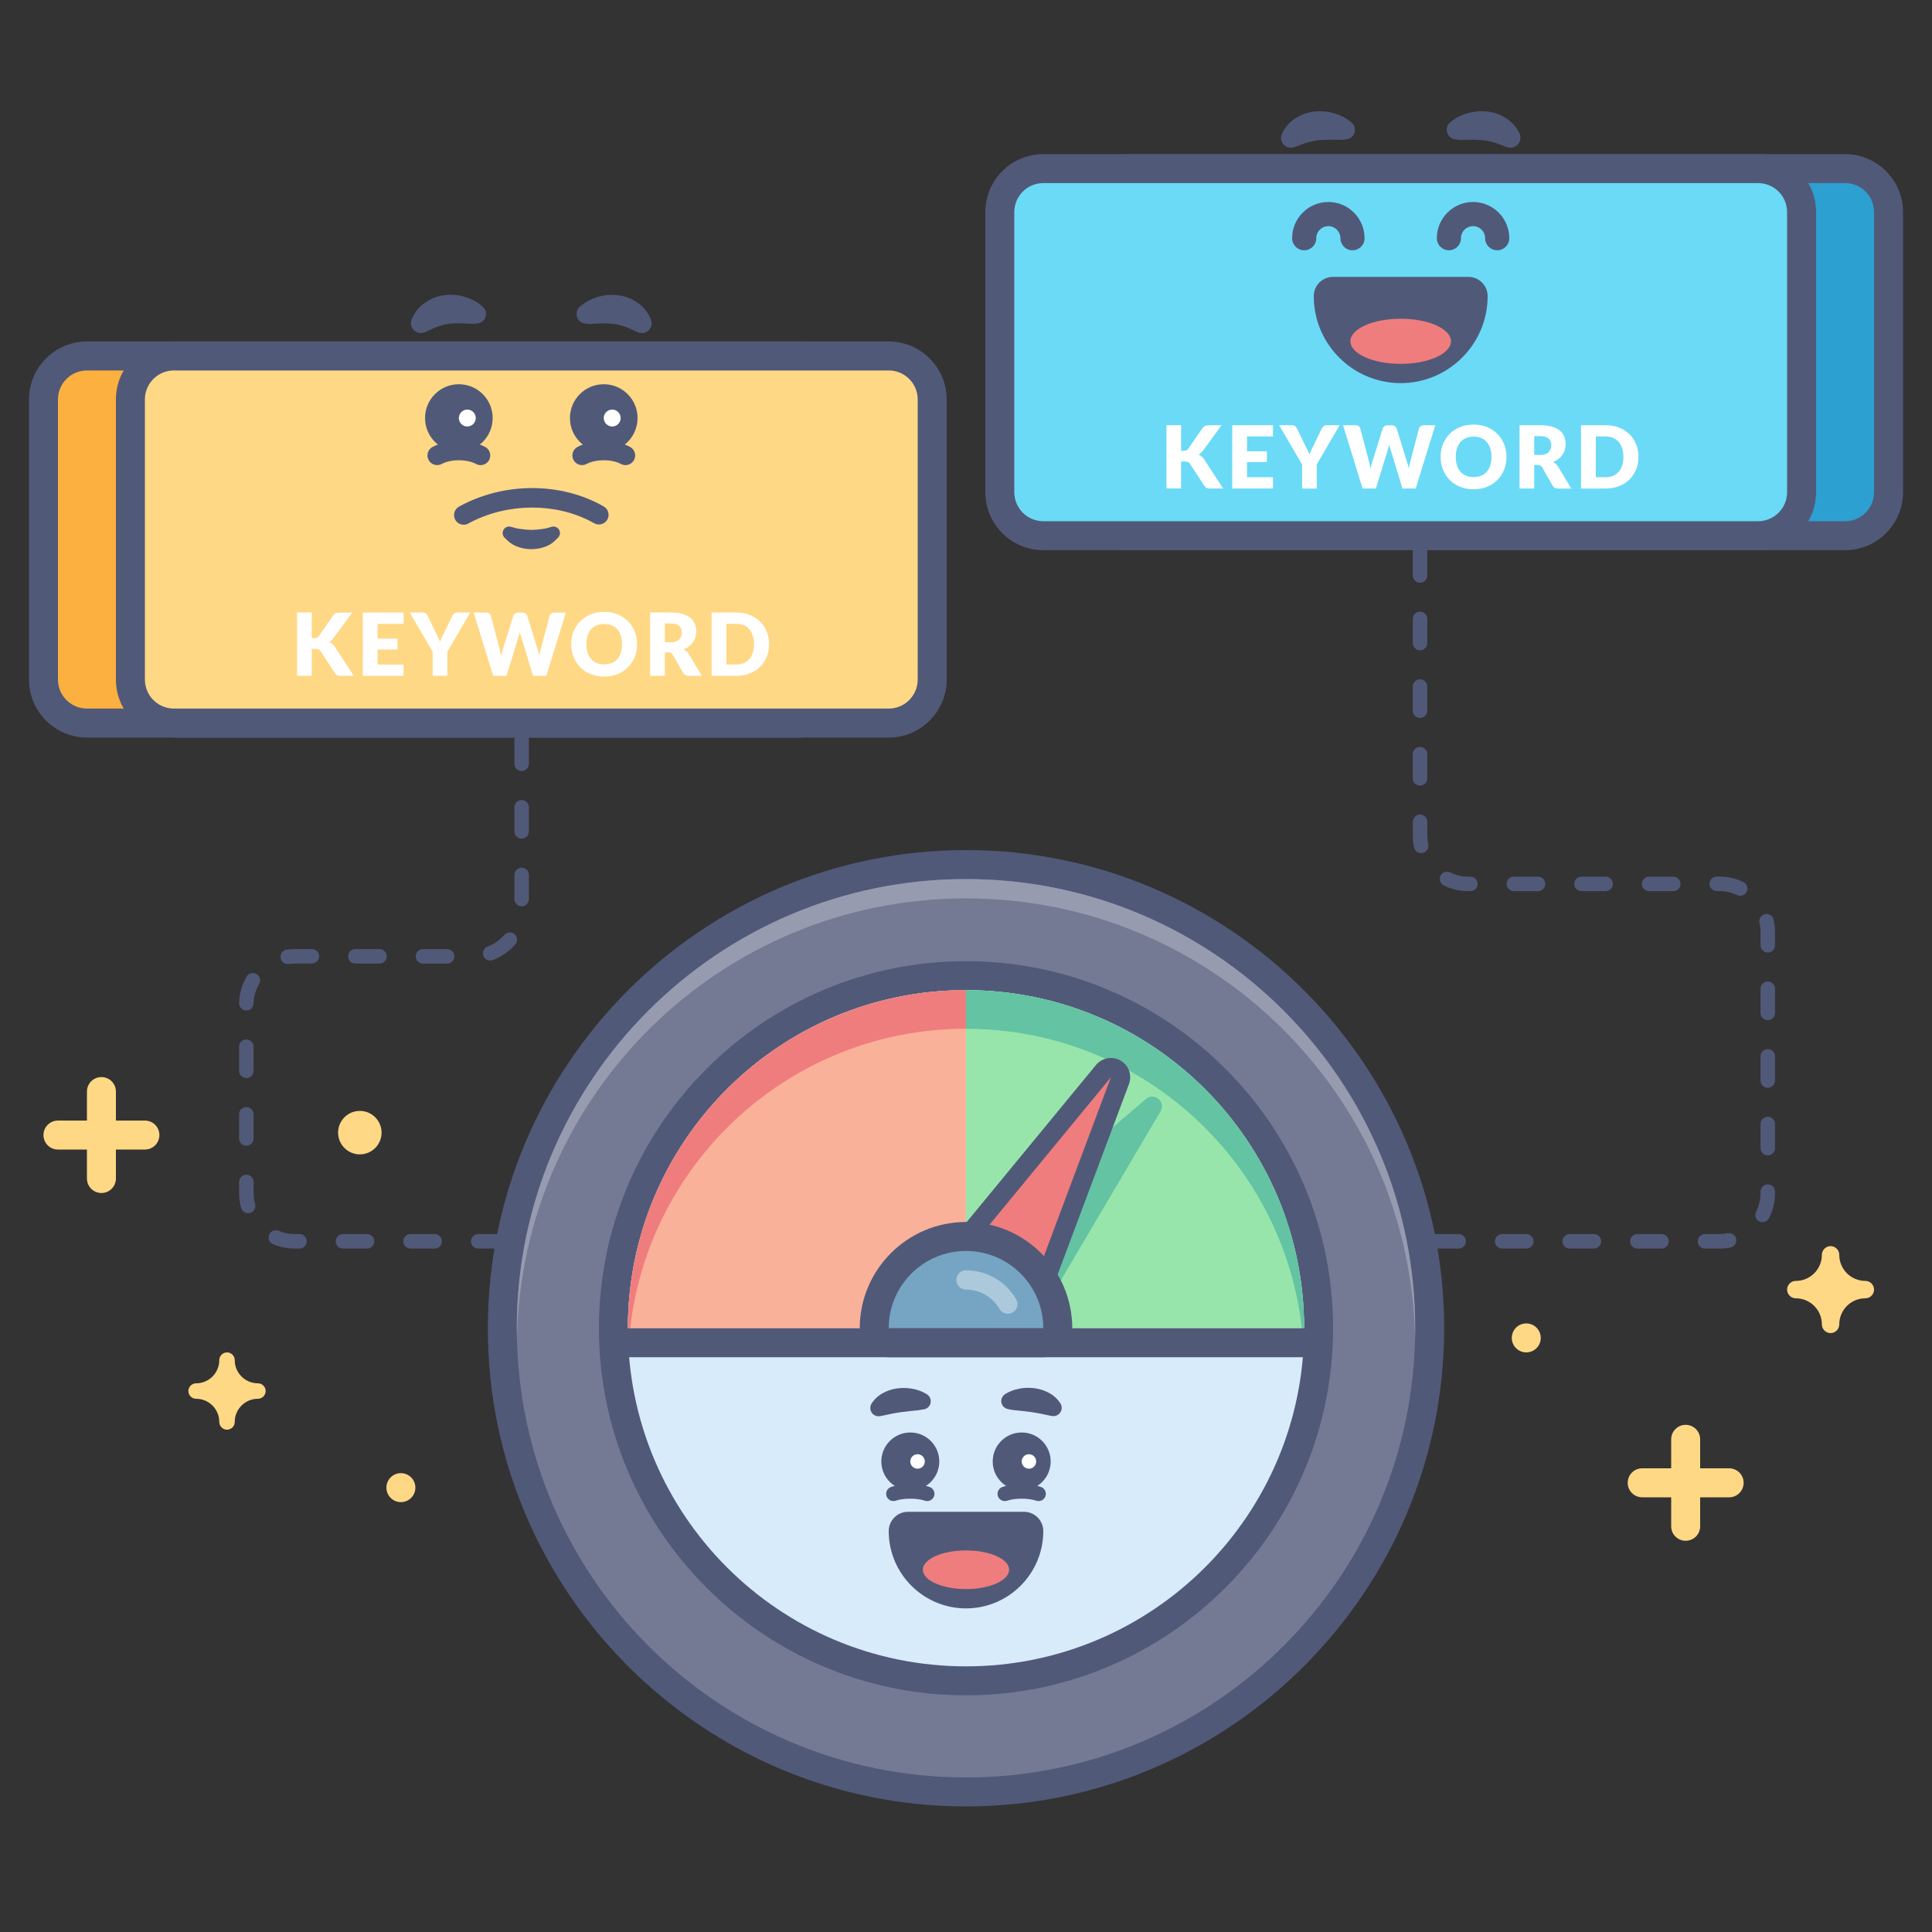 <?xml version="1.0" encoding="utf-8"?>
<!-- Generator: Adobe Illustrator 25.4.1, SVG Export Plug-In . SVG Version: 6.00 Build 0)  -->
<svg version="1.1" id="SEO_x5F_Hub-Keyword_x5F_Difficulty"
	 xmlns="http://www.w3.org/2000/svg" xmlns:xlink="http://www.w3.org/1999/xlink" x="0px" y="0px" viewBox="0 0 400 400"
	 style="enable-background:new 0 0 400 400;" xml:space="preserve">
<rect x="0" y="0" width="400" height="400" fill="#333333" stroke="none"/>
<style type="text/css">
	.st0{fill:#FBB040;}
	.st1{fill:#515979;}
	.st2{fill:#FFD886;}
	.st3{fill:#FFFFFF;}
	.st4{fill:none;}
	.st5{fill:#747A94;}
	.st6{fill:#979BAF;}
	.st7{fill:#D8EBFB;}
	.st8{fill:#97E5AB;}
	.st9{fill:#63C3A3;}
	.st10{fill:#EF7D7D;}
	.st11{fill:#F9B19A;}
	.st12{fill:#75A5C3;}
	.st13{fill:#ACC9DB;}
	.st14{fill:#2DA0D2;}
	.st15{fill:#6ADAF7;}
</style>
<g>
	<g>
		<g>
			<path class="st0" d="M18,149.7c-4.96,0-9-4.04-9-9v-58c0-4.96,4.04-9,9-9h148c4.96,0,9,4.04,9,9v58c0,4.96-4.04,9-9,9H18z"/>
		</g>
		<g>
			<g>
				<path class="st1" d="M166,76.7c3.31,0,6,2.69,6,6v58c0,3.31-2.69,6-6,6H18c-3.31,0-6-2.69-6-6v-58c0-3.31,2.69-6,6-6H166
					 M166,70.7H18c-6.62,0-12,5.38-12,12v58c0,6.62,5.38,12,12,12h148c6.62,0,12-5.38,12-12v-58C178,76.08,172.62,70.7,166,70.7
					L166,70.7z"/>
			</g>
		</g>
	</g>
	<g>
		<g>
			<path class="st2" d="M36,149.7c-4.96,0-9-4.04-9-9v-58c0-4.96,4.04-9,9-9h148c4.96,0,9,4.04,9,9v58c0,4.96-4.04,9-9,9H36z"/>
		</g>
		<g>
			<g>
				<path class="st1" d="M184,76.7c3.31,0,6,2.69,6,6v58c0,3.31-2.69,6-6,6H36c-3.31,0-6-2.69-6-6v-58c0-3.31,2.69-6,6-6H184
					 M184,70.7H36c-6.62,0-12,5.38-12,12v58c0,6.62,5.38,12,12,12h148c6.62,0,12-5.38,12-12v-58C196,76.08,190.62,70.7,184,70.7
					L184,70.7z"/>
			</g>
		</g>
	</g>
	<g>
		<g>
			<g>
				<path class="st1" d="M129.5,96.3c-0.32,0-0.64-0.08-0.94-0.24c-1.89-1.02-5.22-1.02-7.11,0c-0.97,0.52-2.19,0.15-2.71-0.82
					c-0.52-0.97-0.16-2.19,0.82-2.71c3.05-1.64,7.84-1.64,10.89,0c0.97,0.52,1.34,1.73,0.82,2.71
					C130.9,95.91,130.21,96.3,129.5,96.3z"/>
			</g>
			<g>
				<g>
					<circle class="st1" cx="125" cy="86.55" r="7"/>
				</g>
				<g>
					<circle class="st3" cx="126.75" cy="86.55" r="1.75"/>
				</g>
			</g>
			<g>
				<g>
					<path class="st1" d="M96,108.64c-0.71,0-1.39-0.38-1.75-1.04c-0.53-0.97-0.18-2.18,0.79-2.72c9.29-5.1,21.04-5.11,29.95-0.03
						c0.96,0.55,1.29,1.77,0.75,2.73c-0.55,0.96-1.77,1.29-2.73,0.75c-7.61-4.34-18.08-4.32-26.05,0.06
						C96.66,108.56,96.33,108.64,96,108.64z"/>
				</g>
				<g>
					<path class="st1" d="M105.82,109.08c0.67,0.21,1.37,0.37,2.07,0.45c0.7,0.1,1.41,0.16,2.11,0.18c0.71-0.02,1.41-0.07,2.11-0.17
						c0.7-0.08,1.39-0.24,2.05-0.46c0.71-0.23,1.48,0.15,1.71,0.86c0.17,0.51,0.01,1.05-0.35,1.4l-0.69,0.66
						c-0.69,0.66-1.48,1.05-2.3,1.31c-0.82,0.28-1.68,0.37-2.53,0.39c-0.85-0.02-1.71-0.12-2.53-0.4c-0.82-0.26-1.61-0.65-2.29-1.3
						l-0.69-0.65c-0.55-0.51-0.57-1.37-0.06-1.91C104.79,109.05,105.34,108.93,105.82,109.08z"/>
				</g>
			</g>
			<g>
				<path class="st1" d="M120.03,63.53c0.61-0.55,1.11-0.88,1.72-1.22c0.6-0.32,1.22-0.59,1.88-0.8c1.32-0.41,2.78-0.57,4.26-0.39
					c1.48,0.15,2.99,0.73,4.21,1.63c1.26,0.87,2.13,2.1,2.67,3.38c0.44,1.04-0.05,2.24-1.1,2.68c-0.53,0.22-1.09,0.2-1.58,0
					l-0.45-0.19c-0.94-0.4-1.64-0.83-2.38-1.03c-0.71-0.25-1.37-0.43-2.13-0.52c-0.74-0.1-1.56-0.14-2.44-0.12
					c-0.44,0.01-0.91,0.02-1.37,0.06c-0.46,0.01-1,0.09-1.39,0.05l-0.78-0.08c-1.09-0.11-1.88-1.08-1.77-2.16
					C119.43,64.3,119.67,63.85,120.03,63.53z"/>
			</g>
			<g>
				<path class="st1" d="M99.5,96.3c-0.32,0-0.64-0.08-0.94-0.24c-1.89-1.02-5.22-1.02-7.11,0c-0.97,0.52-2.19,0.15-2.71-0.82
					c-0.52-0.97-0.16-2.19,0.82-2.71c3.05-1.64,7.84-1.64,10.89,0c0.97,0.52,1.34,1.73,0.82,2.71C100.9,95.91,100.21,96.3,99.5,96.3
					z"/>
			</g>
			<g>
				<g>
					<circle class="st1" cx="95" cy="86.55" r="7"/>
				</g>
				<g>
					<circle class="st3" cx="96.75" cy="86.55" r="1.75"/>
				</g>
			</g>
			<g>
				<path class="st1" d="M98.07,67.05C97.68,67.09,97.14,67,96.68,67c-0.47-0.04-0.93-0.05-1.37-0.06c-0.89-0.02-1.7,0.02-2.44,0.12
					c-0.75,0.09-1.41,0.28-2.13,0.52c-0.74,0.21-1.43,0.64-2.38,1.03l-0.45,0.19c-1.04,0.44-2.24-0.05-2.68-1.09
					c-0.22-0.53-0.2-1.1,0-1.59c0.54-1.28,1.41-2.51,2.67-3.38c1.21-0.9,2.72-1.48,4.21-1.63c1.49-0.18,2.95-0.02,4.26,0.39
					c0.66,0.21,1.29,0.48,1.88,0.8c0.61,0.34,1.11,0.68,1.72,1.22c0.81,0.73,0.88,1.98,0.16,2.79c-0.34,0.38-0.8,0.6-1.27,0.65
					L98.07,67.05z"/>
			</g>
		</g>
	</g>
	<g>
		<g>
			<path class="st3" d="M64.55,132.13h0.49c0.45,0,0.77-0.14,0.97-0.42l2.95-4.28c0.17-0.23,0.36-0.39,0.56-0.47
				s0.45-0.13,0.75-0.13h2.65l-3.89,5.3c-0.28,0.37-0.57,0.63-0.89,0.79c0.23,0.08,0.43,0.2,0.62,0.35
				c0.19,0.15,0.36,0.34,0.52,0.58l3.96,6.08h-2.72c-0.17,0-0.32-0.01-0.45-0.04c-0.12-0.02-0.23-0.06-0.32-0.11
				c-0.09-0.05-0.17-0.11-0.23-0.18c-0.07-0.07-0.13-0.15-0.19-0.24l-2.97-4.56c-0.11-0.17-0.24-0.29-0.41-0.36
				c-0.17-0.07-0.39-0.1-0.67-0.1h-0.74v5.58h-3.04v-13.11h3.04V132.13z"/>
		</g>
		<g>
			<path class="st3" d="M78.18,129.16v3.06h4.12v2.25h-4.12v3.12h5.38v2.34h-8.44v-13.11h8.44v2.34H78.18z"/>
		</g>
		<g>
			<path class="st3" d="M92.62,134.94v4.99h-3.04v-4.99l-4.75-8.13h2.68c0.26,0,0.47,0.06,0.62,0.18s0.28,0.28,0.38,0.47l1.85,3.82
				c0.16,0.3,0.3,0.58,0.42,0.84c0.13,0.26,0.24,0.52,0.33,0.77c0.09-0.26,0.19-0.52,0.31-0.78c0.12-0.26,0.25-0.54,0.41-0.83
				l1.84-3.82c0.04-0.08,0.09-0.16,0.15-0.23c0.06-0.08,0.13-0.15,0.21-0.21c0.08-0.06,0.17-0.11,0.28-0.15
				c0.1-0.04,0.22-0.06,0.35-0.06h2.7L92.62,134.94z"/>
		</g>
		<g>
			<path class="st3" d="M117.16,126.82l-4.05,13.11h-2.75l-2.47-8.13c-0.05-0.13-0.09-0.27-0.14-0.42
				c-0.04-0.15-0.08-0.31-0.13-0.48c-0.04,0.17-0.08,0.33-0.13,0.48c-0.04,0.15-0.09,0.29-0.13,0.42l-2.5,8.13h-2.75l-4.05-13.11
				h2.56c0.26,0,0.48,0.06,0.66,0.18c0.18,0.12,0.29,0.28,0.35,0.48l1.8,6.84c0.05,0.22,0.11,0.45,0.16,0.71
				c0.05,0.25,0.11,0.52,0.16,0.8c0.11-0.56,0.24-1.06,0.4-1.5l2.12-6.84c0.05-0.17,0.17-0.32,0.35-0.45
				c0.18-0.14,0.39-0.2,0.64-0.2h0.9c0.26,0,0.48,0.06,0.64,0.18c0.16,0.12,0.28,0.28,0.37,0.47l2.11,6.84
				c0.16,0.42,0.29,0.9,0.4,1.43c0.05-0.27,0.1-0.52,0.15-0.76c0.05-0.24,0.1-0.46,0.16-0.67l1.8-6.84
				c0.05-0.17,0.16-0.33,0.34-0.46c0.18-0.13,0.4-0.2,0.65-0.2H117.16z"/>
		</g>
		<g>
			<path class="st3" d="M131.9,133.37c0,0.95-0.16,1.83-0.49,2.65c-0.33,0.82-0.79,1.53-1.38,2.13c-0.59,0.6-1.31,1.08-2.15,1.42
				s-1.77,0.51-2.79,0.51c-1.02,0-1.95-0.17-2.79-0.51s-1.56-0.81-2.16-1.42c-0.6-0.6-1.06-1.31-1.39-2.13
				c-0.33-0.82-0.49-1.7-0.49-2.65c0-0.95,0.16-1.83,0.49-2.65c0.33-0.82,0.79-1.52,1.39-2.12c0.6-0.6,1.32-1.07,2.16-1.41
				s1.77-0.51,2.79-0.51c1.02,0,1.95,0.17,2.79,0.52s1.55,0.82,2.15,1.42c0.59,0.6,1.05,1.31,1.38,2.12
				C131.74,131.55,131.9,132.43,131.9,133.37z M128.79,133.37c0-0.65-0.08-1.23-0.25-1.75c-0.17-0.52-0.41-0.96-0.72-1.32
				c-0.32-0.36-0.7-0.64-1.16-0.83s-0.97-0.29-1.56-0.29c-0.59,0-1.11,0.1-1.57,0.29s-0.85,0.47-1.16,0.83s-0.56,0.8-0.72,1.32
				c-0.17,0.52-0.25,1.1-0.25,1.75c0,0.65,0.08,1.24,0.25,1.76c0.17,0.52,0.41,0.96,0.72,1.32c0.32,0.36,0.7,0.63,1.16,0.82
				c0.46,0.19,0.98,0.28,1.57,0.28c0.58,0,1.1-0.09,1.56-0.28c0.46-0.19,0.84-0.46,1.16-0.82c0.31-0.36,0.56-0.8,0.72-1.32
				C128.71,134.61,128.79,134.02,128.79,133.37z"/>
		</g>
		<g>
			<path class="st3" d="M145.32,139.93h-2.75c-0.51,0-0.88-0.19-1.1-0.58l-2.18-3.81c-0.1-0.16-0.22-0.28-0.34-0.36
				s-0.31-0.11-0.54-0.11h-0.77v4.85h-3.04v-13.11h4.27c0.95,0,1.76,0.1,2.43,0.29c0.67,0.2,1.21,0.47,1.64,0.81
				s0.73,0.76,0.92,1.23c0.19,0.47,0.29,0.99,0.29,1.55c0,0.43-0.06,0.83-0.17,1.21c-0.11,0.38-0.28,0.73-0.5,1.05
				c-0.22,0.32-0.5,0.61-0.82,0.86s-0.7,0.46-1.13,0.62c0.2,0.1,0.38,0.23,0.56,0.38c0.17,0.15,0.33,0.33,0.47,0.54L145.32,139.93z
				 M138.86,132.98c0.41,0,0.77-0.05,1.06-0.16c0.29-0.1,0.53-0.25,0.71-0.44c0.19-0.19,0.32-0.4,0.41-0.65s0.13-0.52,0.13-0.81
				c0-0.58-0.19-1.03-0.56-1.35c-0.38-0.32-0.96-0.49-1.74-0.49h-1.22v3.89H138.86z"/>
		</g>
		<g>
			<path class="st3" d="M159.23,133.37c0,0.95-0.16,1.82-0.49,2.62s-0.79,1.49-1.38,2.08s-1.31,1.04-2.15,1.37s-1.77,0.49-2.79,0.49
				h-5.09v-13.11h5.09c1.02,0,1.95,0.17,2.79,0.5s1.55,0.79,2.15,1.37s1.05,1.27,1.38,2.07
				C159.07,131.56,159.23,132.43,159.23,133.37z M156.11,133.37c0-0.65-0.08-1.23-0.25-1.76c-0.17-0.52-0.41-0.96-0.72-1.33
				c-0.31-0.36-0.7-0.64-1.16-0.84s-0.97-0.29-1.56-0.29h-2.03v8.43h2.03c0.58,0,1.1-0.1,1.56-0.29c0.46-0.19,0.84-0.47,1.16-0.84
				c0.32-0.36,0.56-0.81,0.72-1.33C156.03,134.61,156.11,134.02,156.11,133.37z"/>
		</g>
	</g>
</g>
<path class="st2" d="M30,232h-6v-6c0-1.66-1.34-3-3-3s-3,1.34-3,3v6h-6c-1.66,0-3,1.34-3,3s1.34,3,3,3h6v6c0,1.66,1.34,3,3,3
	s3-1.34,3-3v-6h6c1.66,0,3-1.34,3-3S31.66,232,30,232z"/>
<path class="st2" d="M358,304h-6v-6c0-1.66-1.34-3-3-3s-3,1.34-3,3v6h-6c-1.66,0-3,1.34-3,3s1.34,3,3,3h6v6c0,1.66,1.34,3,3,3
	s3-1.34,3-3v-6h6c1.66,0,3-1.34,3-3S359.66,304,358,304z"/>
<g>
	<circle class="st2" cx="316" cy="277" r="3"/>
</g>
<g>
	<circle class="st2" cx="74.5" cy="234.5" r="4.5"/>
</g>
<g>
	<path class="st2" d="M53.4,286.4c-2.65,0-4.8-2.15-4.8-4.8c0-0.88-0.72-1.6-1.6-1.6c-0.88,0-1.6,0.72-1.6,1.6
		c0,2.65-2.15,4.8-4.8,4.8c-0.88,0-1.6,0.72-1.6,1.6s0.72,1.6,1.6,1.6c2.65,0,4.8,2.15,4.8,4.8c0,0.88,0.72,1.6,1.6,1.6
		c0.88,0,1.6-0.72,1.6-1.6c0-2.65,2.15-4.8,4.8-4.8c0.88,0,1.6-0.72,1.6-1.6S54.28,286.4,53.4,286.4z"/>
</g>
<g>
	<path class="st2" d="M386.2,265.2c-2.98,0-5.4-2.42-5.4-5.4c0-0.99-0.81-1.8-1.8-1.8c-0.99,0-1.8,0.81-1.8,1.8
		c0,2.98-2.42,5.4-5.4,5.4c-0.99,0-1.8,0.81-1.8,1.8s0.81,1.8,1.8,1.8c2.98,0,5.4,2.42,5.4,5.4c0,0.99,0.81,1.8,1.8,1.8
		c0.99,0,1.8-0.81,1.8-1.8c0-2.98,2.42-5.4,5.4-5.4c0.99,0,1.8-0.81,1.8-1.8S387.19,265.2,386.2,265.2z"/>
</g>
<g>
	<g>
		<circle class="st2" cx="83" cy="308" r="3"/>
	</g>
</g>
<g>
	<rect class="st4" width="400" height="400"/>
</g>
<g>
	<g>
		<g>
			<circle class="st5" cx="200" cy="275" r="96"/>
		</g>
		<g>
			<g>
				<path class="st1" d="M200,182c51.36,0,93,41.64,93,93s-41.64,93-93,93s-93-41.64-93-93S148.64,182,200,182 M200,176
					c-54.59,0-99,44.41-99,99s44.41,99,99,99s99-44.41,99-99S254.59,176,200,176L200,176z"/>
			</g>
		</g>
	</g>
	<g>
		<g>
			<path class="st6" d="M200,186c50.69,0,91.91,40.56,92.97,91c0.01-0.67,0.03-1.33,0.03-2c0-51.36-41.64-93-93-93s-93,41.64-93,93
				c0,0.67,0.01,1.33,0.03,2C108.09,226.56,149.31,186,200,186z"/>
		</g>
	</g>
	<g>
		<g>
			<circle class="st7" cx="200" cy="275" r="73"/>
		</g>
		<g>
			<g>
				<path class="st1" d="M200,205c38.66,0,70,31.34,70,70s-31.34,70-70,70s-70-31.34-70-70S161.34,205,200,205 M200,199
					c-41.91,0-76,34.09-76,76s34.09,76,76,76s76-34.09,76-76S241.91,199,200,199L200,199z"/>
			</g>
		</g>
	</g>
	<g>
		<path class="st8" d="M249.5,225.5C236.83,212.83,219.33,205,200,205v70h70C270,255.67,262.16,238.17,249.5,225.5z"/>
	</g>
	<g>
		<path class="st9" d="M200,213c37.32,0,67.8,29.2,69.88,66c0.07-1.32,0.12-2.66,0.12-4c0-38.66-31.34-70-70-70s-70,31.34-70,70
			c0,1.34,0.05,2.68,0.12,4C132.2,242.2,162.68,213,200,213z"/>
	</g>
	<g>
		<g>
			<path class="st1" d="M208.03,310.78c-0.62,0-1.2-0.39-1.42-1.01c-0.27-0.78,0.15-1.64,0.93-1.91c2.24-0.77,5.74-0.77,7.98,0
				c0.78,0.27,1.2,1.12,0.93,1.91c-0.27,0.78-1.12,1.2-1.91,0.93c-1.6-0.55-4.42-0.55-6.02,0
				C208.35,310.75,208.19,310.78,208.03,310.78z"/>
		</g>
		<g>
			<g>
				<circle class="st1" cx="211.53" cy="302.58" r="6"/>
			</g>
			<g>
				<circle class="st3" cx="213.03" cy="302.58" r="1.5"/>
			</g>
		</g>
		<g>
			<path class="st1" d="M208.09,288.64c0.97-0.61,1.86-0.91,2.88-1.12c0.99-0.21,2.03-0.24,3.08-0.12c1.04,0.11,2.1,0.44,3.07,0.95
				c0.97,0.5,1.83,1.28,2.42,2.19c0.52,0.8,0.29,1.86-0.51,2.38c-0.38,0.24-0.81,0.32-1.22,0.25l-0.4-0.07
				c-0.78-0.13-1.39-0.32-2.04-0.43c-0.65-0.1-1.27-0.25-1.96-0.33l-2.11-0.25c-0.72-0.08-1.55-0.12-2.25-0.28l-0.42-0.09
				c-0.92-0.2-1.5-1.11-1.29-2.02C207.44,289.26,207.72,288.88,208.09,288.64z"/>
		</g>
	</g>
	<g>
		<g>
			<path class="st1" d="M184.97,310.78c-0.62,0-1.2-0.39-1.42-1.01c-0.27-0.78,0.15-1.64,0.93-1.91c2.24-0.77,5.74-0.77,7.98,0
				c0.78,0.27,1.2,1.12,0.93,1.91c-0.27,0.78-1.12,1.2-1.91,0.93c-1.6-0.55-4.42-0.55-6.02,0
				C185.3,310.75,185.14,310.78,184.97,310.78z"/>
		</g>
		<g>
			<g>
				<circle class="st1" cx="188.47" cy="302.58" r="6"/>
			</g>
			<g>
				<circle class="st3" cx="189.97" cy="302.58" r="1.5"/>
			</g>
		</g>
		<g>
			<path class="st1" d="M190.94,291.84c-0.7,0.15-1.53,0.2-2.25,0.28l-2.11,0.25c-0.68,0.08-1.31,0.22-1.96,0.33
				c-0.65,0.11-1.26,0.3-2.04,0.43l-0.39,0.07c-0.94,0.16-1.83-0.47-1.98-1.41c-0.07-0.44,0.03-0.88,0.25-1.22
				c0.59-0.92,1.45-1.69,2.42-2.19c0.96-0.52,2.02-0.84,3.07-0.95c1.04-0.12,2.08-0.08,3.08,0.12c1.01,0.21,1.9,0.51,2.88,1.12
				c0.79,0.5,1.03,1.55,0.54,2.34c-0.25,0.4-0.64,0.66-1.07,0.76L190.94,291.84z"/>
		</g>
	</g>
	<g>
		<g>
			<g>
				<path class="st1" d="M200,331c-7.72,0-14-6.28-14-14c0-1.1,0.9-2,2-2h24c1.1,0,2,0.9,2,2C214,324.72,207.72,331,200,331z"/>
			</g>
			<g>
				<path class="st1" d="M212,317L212,317 M212,317c0,6.63-5.37,12-12,12s-12-5.37-12-12H212 M212,313L212,313h-24
					c-2.21,0-4,1.79-4,4c0,8.82,7.18,16,16,16c8.77,0,15.91-7.09,16-15.84c0-0.05,0-0.11,0-0.16C216,314.79,214.21,313,212,313
					L212,313z M212,321L212,321L212,321L212,321z"/>
			</g>
		</g>
		<g>
			<g>
				<ellipse class="st10" cx="200" cy="325" rx="8.93" ry="4"/>
			</g>
		</g>
	</g>
	<g>
		<path class="st11" d="M150.5,225.5C137.84,238.17,130,255.67,130,275h70v-70C180.67,205,163.17,212.83,150.5,225.5z"/>
	</g>
	<g>
		<path class="st10" d="M189.34,205.81c-2.32,0.35-4.6,0.82-6.83,1.4c-1.12,0.29-2.23,0.6-3.32,0.94c-1.41,0.44-2.79,0.93-4.15,1.45
			c-1.5,0.57-2.97,1.19-4.42,1.86c-1.94,0.9-3.83,1.89-5.67,2.95c-1.39,0.81-2.76,1.64-4.09,2.54c-1.45,0.98-2.85,2.03-4.23,3.12
			c-1.27,1-2.51,2.03-3.7,3.11c-0.83,0.75-1.64,1.53-2.43,2.32c-0.79,0.79-1.56,1.6-2.32,2.43c-1.51,1.66-2.93,3.39-4.28,5.18
			c-1.34,1.8-2.6,3.66-3.77,5.58s-2.25,3.91-3.23,5.95c-0.49,1.02-0.96,2.05-1.4,3.1c-0.33,0.79-0.65,1.58-0.95,2.38
			c-0.91,2.4-1.7,4.86-2.34,7.38c-1.44,5.59-2.2,11.45-2.2,17.49h0.47c3.97-34.89,33.57-62,69.53-62v-8
			C196.38,205,192.82,205.28,189.34,205.81z"/>
	</g>
	<g>
		<g>
			<path class="st9" d="M211.54,275.86c-0.1,0-0.21-0.02-0.31-0.05l-19.2-6.29c-0.34-0.11-0.6-0.4-0.67-0.76s0.06-0.72,0.33-0.95
				l46.23-39.54c0.19-0.16,0.42-0.24,0.65-0.24c0.23,0,0.46,0.08,0.64,0.23c0.38,0.31,0.47,0.85,0.22,1.27l-27.03,45.82
				C212.21,275.68,211.88,275.86,211.54,275.86z"/>
		</g>
		<g>
			<g>
				<path class="st9" d="M238.57,229.04l-27.03,45.82l-19.2-6.29L238.57,229.04 M238.57,227.04c-0.46,0-0.93,0.16-1.3,0.48
					l-46.23,39.53c-0.55,0.47-0.8,1.2-0.66,1.91s0.65,1.29,1.34,1.51l19.2,6.29c0.21,0.07,0.42,0.1,0.62,0.1
					c0.69,0,1.36-0.36,1.72-0.98l27.03-45.82c0.5-0.84,0.31-1.92-0.44-2.55C239.48,227.19,239.02,227.04,238.57,227.04
					L238.57,227.04z M238.57,231.04L238.57,231.04L238.57,231.04L238.57,231.04z"/>
			</g>
		</g>
	</g>
	<g>
		<g>
			<g>
				<path class="st10" d="M211.34,274.86c-0.09,0-0.19-0.01-0.28-0.02l-20-2.86c-0.72-0.1-1.32-0.58-1.58-1.26
					c-0.26-0.67-0.14-1.44,0.32-2l38.66-46.96c0.39-0.48,0.96-0.73,1.54-0.73c0.34,0,0.69,0.09,1,0.27
					c0.85,0.49,1.22,1.52,0.87,2.43l-18.66,49.82C212.91,274.35,212.16,274.86,211.34,274.86z"/>
			</g>
			<g>
				<path class="st1" d="M230,223.04l-18.66,49.82l-20-2.86L230,223.04 M230,219.04c-1.16,0-2.31,0.51-3.09,1.46l-38.66,46.96
					c-0.92,1.12-1.16,2.64-0.64,3.99s1.73,2.31,3.16,2.51l20,2.86c0.19,0.03,0.38,0.04,0.57,0.04c1.65,0,3.15-1.02,3.74-2.6
					l18.66-49.82c0.69-1.83-0.05-3.89-1.75-4.87C231.37,219.21,230.68,219.04,230,219.04L230,219.04z M230,227.04L230,227.04
					L230,227.04L230,227.04z"/>
			</g>
		</g>
		<g>
			<g>
				<path class="st12" d="M184,278c-1.66,0-3-1.34-3-3c0-10.48,8.52-19,19-19s19,8.52,19,19c0,1.66-1.34,3-3,3H184z"/>
			</g>
			<g>
				<g>
					<path class="st1" d="M200,259c8.84,0,16,7.16,16,16h-32C184,266.16,191.16,259,200,259 M200,253c-12.13,0-22,9.87-22,22
						c0,3.31,2.69,6,6,6h32c3.31,0,6-2.69,6-6C222,262.87,212.13,253,200,253L200,253z"/>
				</g>
			</g>
		</g>
		<g>
			<path class="st13" d="M208.66,272c-0.69,0-1.36-0.36-1.73-1c-1.43-2.47-4.08-4-6.93-4c-1.1,0-2-0.9-2-2s0.9-2,2-2
				c4.27,0,8.25,2.3,10.39,6c0.55,0.96,0.23,2.18-0.73,2.73C209.35,271.91,209,272,208.66,272z"/>
		</g>
	</g>
	<g>
		<rect x="128.5" y="275" class="st1" width="143" height="6"/>
	</g>
</g>
<g>
	<g>
		<g>
			<path class="st14" d="M234,110.91c-4.96,0-9-4.04-9-9v-58c0-4.96,4.04-9,9-9h148c4.96,0,9,4.04,9,9v58c0,4.96-4.04,9-9,9H234z"/>
		</g>
		<g>
			<g>
				<path class="st1" d="M382,37.91c3.31,0,6,2.69,6,6v58c0,3.31-2.69,6-6,6H234c-3.31,0-6-2.69-6-6v-58c0-3.31,2.69-6,6-6H382
					 M382,31.91H234c-6.62,0-12,5.38-12,12v58c0,6.62,5.38,12,12,12h148c6.62,0,12-5.38,12-12v-58C394,37.3,388.62,31.91,382,31.91
					L382,31.91z"/>
			</g>
		</g>
	</g>
	<g>
		<g>
			<path class="st15" d="M216,110.91c-4.96,0-9-4.04-9-9v-58c0-4.96,4.04-9,9-9h148c4.96,0,9,4.04,9,9v58c0,4.96-4.04,9-9,9H216z"/>
		</g>
		<g>
			<g>
				<path class="st1" d="M364,37.91c3.31,0,6,2.69,6,6v58c0,3.31-2.69,6-6,6H216c-3.31,0-6-2.69-6-6v-58c0-3.31,2.69-6,6-6H364
					 M364,31.91H216c-6.62,0-12,5.38-12,12v58c0,6.62,5.38,12,12,12h148c6.62,0,12-5.38,12-12v-58C376,37.3,370.62,31.91,364,31.91
					L364,31.91z"/>
			</g>
		</g>
	</g>
	<g>
		<g>
			<path class="st3" d="M244.55,93.34h0.49c0.45,0,0.77-0.14,0.97-0.42l2.95-4.28c0.17-0.23,0.36-0.39,0.56-0.47
				s0.45-0.13,0.75-0.13h2.65l-3.89,5.3c-0.28,0.37-0.57,0.63-0.89,0.79c0.23,0.08,0.43,0.2,0.62,0.35
				c0.19,0.15,0.36,0.34,0.52,0.58l3.96,6.08h-2.72c-0.17,0-0.32-0.01-0.45-0.04c-0.12-0.02-0.23-0.06-0.32-0.11
				c-0.09-0.05-0.17-0.11-0.23-0.18c-0.07-0.07-0.13-0.15-0.19-0.24l-2.97-4.56c-0.11-0.17-0.24-0.29-0.41-0.36
				c-0.17-0.07-0.39-0.1-0.67-0.1h-0.74v5.58h-3.04V88.03h3.04V93.34z"/>
		</g>
		<g>
			<path class="st3" d="M258.18,90.37v3.06h4.12v2.25h-4.12v3.12h5.38v2.34h-8.44V88.03h8.44v2.34H258.18z"/>
		</g>
		<g>
			<path class="st3" d="M272.62,96.16v4.99h-3.04v-4.99l-4.75-8.13h2.68c0.26,0,0.47,0.06,0.62,0.18s0.28,0.28,0.38,0.47l1.85,3.82
				c0.16,0.3,0.3,0.58,0.42,0.84c0.13,0.26,0.24,0.52,0.33,0.77c0.09-0.26,0.19-0.52,0.31-0.78c0.12-0.26,0.25-0.54,0.41-0.83
				l1.84-3.82c0.04-0.08,0.09-0.16,0.15-0.23c0.06-0.08,0.13-0.15,0.21-0.21c0.08-0.06,0.17-0.11,0.28-0.15
				c0.1-0.04,0.22-0.06,0.35-0.06h2.7L272.62,96.16z"/>
		</g>
		<g>
			<path class="st3" d="M297.16,88.03l-4.05,13.11h-2.75l-2.47-8.13c-0.05-0.13-0.09-0.27-0.14-0.42c-0.04-0.15-0.08-0.31-0.13-0.48
				c-0.04,0.17-0.08,0.33-0.13,0.48c-0.04,0.15-0.09,0.29-0.13,0.42l-2.5,8.13h-2.75l-4.05-13.11h2.56c0.26,0,0.48,0.06,0.66,0.18
				c0.18,0.12,0.29,0.28,0.35,0.48l1.8,6.84c0.05,0.22,0.11,0.45,0.16,0.71c0.05,0.25,0.11,0.52,0.16,0.8
				c0.11-0.56,0.24-1.06,0.4-1.5l2.12-6.84c0.05-0.17,0.17-0.32,0.35-0.45c0.18-0.14,0.39-0.2,0.64-0.2h0.9
				c0.26,0,0.48,0.06,0.64,0.18c0.16,0.12,0.28,0.28,0.37,0.47l2.11,6.84c0.16,0.42,0.29,0.9,0.4,1.43c0.05-0.27,0.1-0.52,0.15-0.76
				c0.05-0.24,0.1-0.46,0.16-0.67l1.8-6.84c0.05-0.17,0.16-0.33,0.34-0.46c0.18-0.13,0.4-0.2,0.65-0.2H297.16z"/>
		</g>
		<g>
			<path class="st3" d="M311.9,94.59c0,0.95-0.16,1.83-0.49,2.65c-0.33,0.82-0.79,1.53-1.38,2.13c-0.59,0.6-1.31,1.08-2.15,1.42
				s-1.77,0.51-2.79,0.51c-1.02,0-1.95-0.17-2.79-0.51s-1.56-0.81-2.16-1.42c-0.6-0.6-1.06-1.31-1.39-2.13
				c-0.33-0.82-0.49-1.7-0.49-2.65c0-0.95,0.16-1.83,0.49-2.65c0.33-0.82,0.79-1.52,1.39-2.12c0.6-0.6,1.32-1.07,2.16-1.41
				s1.77-0.51,2.79-0.51c1.02,0,1.95,0.17,2.79,0.52s1.55,0.82,2.15,1.42c0.59,0.6,1.05,1.31,1.38,2.12
				C311.74,92.76,311.9,93.64,311.9,94.59z M308.79,94.59c0-0.65-0.08-1.23-0.25-1.75c-0.17-0.52-0.41-0.96-0.72-1.32
				c-0.32-0.36-0.7-0.64-1.16-0.83s-0.97-0.29-1.56-0.29c-0.59,0-1.11,0.1-1.57,0.29s-0.85,0.47-1.16,0.83s-0.56,0.8-0.72,1.32
				c-0.17,0.52-0.25,1.1-0.25,1.75c0,0.65,0.08,1.24,0.25,1.76c0.17,0.52,0.41,0.96,0.72,1.32c0.32,0.36,0.7,0.63,1.16,0.82
				c0.46,0.19,0.98,0.28,1.57,0.28c0.58,0,1.1-0.09,1.56-0.28c0.46-0.19,0.84-0.46,1.16-0.82c0.31-0.36,0.56-0.8,0.72-1.32
				C308.71,95.83,308.79,95.24,308.79,94.59z"/>
		</g>
		<g>
			<path class="st3" d="M325.32,101.15h-2.75c-0.51,0-0.88-0.19-1.1-0.58l-2.18-3.81c-0.1-0.16-0.22-0.28-0.34-0.36
				s-0.31-0.11-0.54-0.11h-0.77v4.85h-3.04V88.03h4.27c0.95,0,1.76,0.1,2.43,0.29c0.67,0.2,1.21,0.47,1.64,0.81s0.73,0.76,0.92,1.23
				c0.19,0.47,0.29,0.99,0.29,1.55c0,0.43-0.06,0.83-0.17,1.21c-0.11,0.38-0.28,0.73-0.5,1.05c-0.22,0.32-0.5,0.61-0.82,0.86
				s-0.7,0.46-1.13,0.62c0.2,0.1,0.38,0.23,0.56,0.38c0.17,0.15,0.33,0.33,0.47,0.54L325.32,101.15z M318.86,94.2
				c0.41,0,0.77-0.05,1.06-0.16c0.29-0.1,0.53-0.25,0.71-0.44c0.19-0.19,0.32-0.4,0.41-0.65s0.13-0.52,0.13-0.81
				c0-0.58-0.19-1.03-0.56-1.35c-0.38-0.32-0.96-0.49-1.74-0.49h-1.22v3.89H318.86z"/>
		</g>
		<g>
			<path class="st3" d="M339.23,94.59c0,0.95-0.16,1.82-0.49,2.62s-0.79,1.49-1.38,2.08s-1.31,1.04-2.15,1.37s-1.77,0.49-2.79,0.49
				h-5.09V88.03h5.09c1.02,0,1.95,0.17,2.79,0.5s1.55,0.79,2.15,1.37s1.05,1.27,1.38,2.07C339.07,92.77,339.23,93.64,339.23,94.59z
				 M336.11,94.59c0-0.65-0.08-1.23-0.25-1.76c-0.17-0.52-0.41-0.96-0.72-1.33c-0.31-0.36-0.7-0.64-1.16-0.84s-0.97-0.29-1.56-0.29
				h-2.03v8.43h2.03c0.58,0,1.1-0.1,1.56-0.29c0.46-0.19,0.84-0.47,1.16-0.84c0.32-0.36,0.56-0.81,0.72-1.33
				C336.03,95.83,336.11,95.24,336.11,94.59z"/>
		</g>
	</g>
	<g>
		<g>
			<path class="st1" d="M304.01,57.32H276c-2.21,0-4,1.79-4,4c0,9.93,8.07,18,18,18c9.87,0,17.91-7.99,18-17.84
				c0-0.05,0-0.11,0-0.16C308,59.12,306.21,57.32,304.01,57.32z"/>
			<g>
				<g>
					<ellipse class="st10" cx="290" cy="70.66" rx="10.41" ry="4.67"/>
				</g>
			</g>
		</g>
		<g>
			<g>
				<g>
					<path class="st1" d="M300.21,25.35c0.6-0.51,1.09-0.82,1.69-1.14c0.58-0.3,1.18-0.55,1.82-0.74c1.27-0.37,2.65-0.52,4.06-0.39
						c1.41,0.11,2.85,0.62,4.07,1.42c1.25,0.77,2.18,1.94,2.76,3.17c0.48,1.02,0.04,2.24-0.98,2.72c-0.5,0.23-1.04,0.25-1.52,0.09
						l-0.51-0.17c-0.93-0.31-1.61-0.67-2.34-0.83c-0.71-0.19-1.37-0.36-2.13-0.44c-0.75-0.09-1.56-0.13-2.43-0.12
						c-0.44,0-0.89,0-1.35,0.02c-0.45-0.01-0.98,0.05-1.36,0l-0.77-0.11c-1.08-0.16-1.83-1.17-1.68-2.25
						C299.6,26.08,299.85,25.65,300.21,25.35z"/>
				</g>
				<g>
					<path class="st1" d="M278.03,28.94c-0.38,0.06-0.92-0.01-1.36,0c-0.46-0.02-0.92-0.02-1.35-0.02
						c-0.87-0.01-1.68,0.04-2.43,0.12c-0.76,0.07-1.42,0.25-2.13,0.44c-0.73,0.16-1.41,0.52-2.34,0.83l-0.5,0.17
						c-1.07,0.36-2.23-0.21-2.59-1.28c-0.18-0.52-0.13-1.06,0.09-1.52c0.58-1.23,1.5-2.4,2.76-3.17c1.22-0.8,2.66-1.31,4.07-1.42
						c1.41-0.14,2.79,0.01,4.06,0.39c0.63,0.19,1.24,0.44,1.82,0.74c0.59,0.32,1.08,0.63,1.69,1.14c0.84,0.71,0.94,1.96,0.24,2.8
						c-0.32,0.38-0.76,0.62-1.23,0.68L278.03,28.94z"/>
				</g>
				<g>
					<path class="st1" d="M280.02,51.82c-1.38,0-2.5-1.12-2.5-2.5c0-1.38-1.12-2.5-2.5-2.5s-2.5,1.12-2.5,2.5
						c0,1.38-1.12,2.5-2.5,2.5s-2.5-1.12-2.5-2.5c0-4.14,3.36-7.5,7.5-7.5s7.5,3.36,7.5,7.5C282.52,50.71,281.4,51.82,280.02,51.82z
						"/>
				</g>
				<g>
					<path class="st1" d="M309.98,51.82c-1.38,0-2.5-1.12-2.5-2.5c0-1.38-1.12-2.5-2.5-2.5s-2.5,1.12-2.5,2.5
						c0,1.38-1.12,2.5-2.5,2.5s-2.5-1.12-2.5-2.5c0-4.14,3.36-7.5,7.5-7.5s7.5,3.36,7.5,7.5C312.48,50.71,311.36,51.82,309.98,51.82
						z"/>
				</g>
			</g>
		</g>
	</g>
</g>
<g>
	<path class="st1" d="M356,258.5h-3c-0.83,0-1.5-0.67-1.5-1.5s0.67-1.5,1.5-1.5h3c0.57,0,1.14-0.06,1.69-0.17
		c0.82-0.16,1.6,0.36,1.77,1.17c0.16,0.81-0.36,1.6-1.17,1.77C357.53,258.42,356.76,258.5,356,258.5z M344,258.5h-5
		c-0.83,0-1.5-0.67-1.5-1.5s0.67-1.5,1.5-1.5h5c0.83,0,1.5,0.67,1.5,1.5S344.83,258.5,344,258.5z M330,258.5h-5
		c-0.83,0-1.5-0.67-1.5-1.5s0.67-1.5,1.5-1.5h5c0.83,0,1.5,0.67,1.5,1.5S330.83,258.5,330,258.5z M316,258.5h-5
		c-0.83,0-1.5-0.67-1.5-1.5s0.67-1.5,1.5-1.5h5c0.83,0,1.5,0.67,1.5,1.5S316.83,258.5,316,258.5z M302,258.5h-5
		c-0.83,0-1.5-0.67-1.5-1.5s0.67-1.5,1.5-1.5h5c0.83,0,1.5,0.67,1.5,1.5S302.83,258.5,302,258.5z M364.91,253.04
		c-0.23,0-0.46-0.05-0.68-0.16c-0.74-0.38-1.03-1.28-0.65-2.02c0.61-1.2,0.92-2.5,0.92-3.86v-0.29c0-0.83,0.67-1.5,1.5-1.5
		s1.5,0.67,1.5,1.5V247c0,1.84-0.42,3.6-1.25,5.22C365.98,252.74,365.46,253.04,364.91,253.04z M366,239.21
		c-0.83,0-1.5-0.67-1.5-1.5v-5c0-0.83,0.67-1.5,1.5-1.5s1.5,0.67,1.5,1.5v5C367.5,238.54,366.83,239.21,366,239.21z M366,225.21
		c-0.83,0-1.5-0.67-1.5-1.5v-5c0-0.83,0.67-1.5,1.5-1.5s1.5,0.67,1.5,1.5v5C367.5,224.54,366.83,225.21,366,225.21z M366,211.21
		c-0.83,0-1.5-0.67-1.5-1.5v-5c0-0.83,0.67-1.5,1.5-1.5s1.5,0.67,1.5,1.5v5C367.5,210.54,366.83,211.21,366,211.21z M366,197.21
		c-0.83,0-1.5-0.67-1.5-1.5V193c0-0.65-0.07-1.3-0.22-1.93c-0.19-0.81,0.31-1.61,1.12-1.8c0.8-0.19,1.61,0.31,1.8,1.12
		c0.2,0.85,0.3,1.72,0.3,2.6v2.71C367.5,196.54,366.83,197.21,366,197.21z M360.28,185.46c-0.22,0-0.43-0.05-0.64-0.15
		c-1.14-0.54-2.37-0.82-3.64-0.82h-0.57c-0.83,0-1.5-0.67-1.5-1.5s0.67-1.5,1.5-1.5H356c1.72,0,3.38,0.37,4.93,1.11
		c0.75,0.36,1.07,1.25,0.71,2C361.38,185.15,360.85,185.46,360.28,185.46z M346.43,184.5h-5c-0.83,0-1.5-0.67-1.5-1.5
		s0.67-1.5,1.5-1.5h5c0.83,0,1.5,0.67,1.5,1.5S347.26,184.5,346.43,184.5z M332.43,184.5h-5c-0.83,0-1.5-0.67-1.5-1.5
		s0.67-1.5,1.5-1.5h5c0.83,0,1.5,0.67,1.5,1.5S333.26,184.5,332.43,184.5z M318.43,184.5h-5c-0.83,0-1.5-0.67-1.5-1.5
		s0.67-1.5,1.5-1.5h5c0.83,0,1.5,0.67,1.5,1.5S319.26,184.5,318.43,184.5z M304.43,184.5H304c-1.78,0-3.49-0.4-5.08-1.18
		c-0.74-0.37-1.05-1.27-0.68-2.01c0.37-0.74,1.27-1.05,2.01-0.68c1.17,0.58,2.43,0.87,3.75,0.87h0.43c0.83,0,1.5,0.67,1.5,1.5
		S305.26,184.5,304.43,184.5z M294.23,176.63c-0.69,0-1.31-0.48-1.46-1.18c-0.17-0.8-0.26-1.62-0.26-2.44v-2.86
		c0-0.83,0.67-1.5,1.5-1.5s1.5,0.67,1.5,1.5V173c0,0.61,0.06,1.22,0.19,1.81c0.18,0.81-0.34,1.61-1.15,1.78
		C294.44,176.61,294.33,176.63,294.23,176.63z M294,162.64c-0.83,0-1.5-0.67-1.5-1.5v-5c0-0.83,0.67-1.5,1.5-1.5s1.5,0.67,1.5,1.5v5
		C295.5,161.97,294.83,162.64,294,162.64z M294,148.64c-0.83,0-1.5-0.67-1.5-1.5v-5c0-0.83,0.67-1.5,1.5-1.5s1.5,0.67,1.5,1.5v5
		C295.5,147.97,294.83,148.64,294,148.64z M294,134.64c-0.83,0-1.5-0.67-1.5-1.5v-5c0-0.83,0.67-1.5,1.5-1.5s1.5,0.67,1.5,1.5v5
		C295.5,133.97,294.83,134.64,294,134.64z M294,120.64c-0.83,0-1.5-0.67-1.5-1.5v-5c0-0.83,0.67-1.5,1.5-1.5s1.5,0.67,1.5,1.5v5
		C295.5,119.97,294.83,120.64,294,120.64z"/>
</g>
<g>
	<path class="st1" d="M104,258.5h-5c-0.83,0-1.5-0.67-1.5-1.5s0.67-1.5,1.5-1.5h5c0.83,0,1.5,0.67,1.5,1.5S104.83,258.5,104,258.5z
		 M90,258.5h-5c-0.83,0-1.5-0.67-1.5-1.5s0.67-1.5,1.5-1.5h5c0.83,0,1.5,0.67,1.5,1.5S90.83,258.5,90,258.5z M76,258.5h-5
		c-0.83,0-1.5-0.67-1.5-1.5s0.67-1.5,1.5-1.5h5c0.83,0,1.5,0.67,1.5,1.5S76.83,258.5,76,258.5z M62,258.5h-1
		c-1.55,0-3.06-0.3-4.48-0.9c-0.76-0.32-1.12-1.2-0.8-1.97c0.32-0.76,1.2-1.12,1.97-0.8c1.05,0.44,2.16,0.67,3.31,0.67h1
		c0.83,0,1.5,0.67,1.5,1.5S62.83,258.5,62,258.5z M51.36,251.18c-0.66,0-1.26-0.43-1.44-1.1c-0.28-1-0.42-2.04-0.42-3.08v-2.29
		c0-0.83,0.67-1.5,1.5-1.5s1.5,0.67,1.5,1.5V247c0,0.77,0.1,1.54,0.31,2.28c0.22,0.8-0.25,1.62-1.04,1.85
		C51.63,251.16,51.5,251.18,51.36,251.18z M51,237.21c-0.83,0-1.5-0.67-1.5-1.5v-5c0-0.83,0.67-1.5,1.5-1.5s1.5,0.67,1.5,1.5v5
		C52.5,236.54,51.83,237.21,51,237.21z M51,223.21c-0.83,0-1.5-0.67-1.5-1.5v-5c0-0.83,0.67-1.5,1.5-1.5s1.5,0.67,1.5,1.5v5
		C52.5,222.54,51.83,223.21,51,223.21z M51,209.21c-0.01,0-0.03,0-0.04,0c-0.83-0.02-1.48-0.71-1.46-1.54
		c0.05-1.92,0.59-3.82,1.56-5.47c0.42-0.72,1.34-0.96,2.05-0.54c0.71,0.42,0.96,1.34,0.54,2.05c-0.71,1.22-1.11,2.62-1.15,4.04
		C52.48,208.57,51.81,209.21,51,209.21z M59.58,199.6c-0.73,0-1.38-0.54-1.48-1.29c-0.12-0.82,0.45-1.58,1.27-1.7
		c0.53-0.08,1.08-0.12,1.62-0.12c0,0,0.01,0,0.01,0h3.57c0.83,0,1.5,0.67,1.5,1.5s-0.67,1.5-1.5,1.5H61
		c-0.4,0.04-0.81,0.03-1.21,0.08C59.72,199.6,59.65,199.6,59.58,199.6z M92.57,199.5h-5c-0.83,0-1.5-0.67-1.5-1.5s0.67-1.5,1.5-1.5
		h5c0.83,0,1.5,0.67,1.5,1.5S93.4,199.5,92.57,199.5z M78.57,199.5h-5c-0.83,0-1.5-0.67-1.5-1.5s0.67-1.5,1.5-1.5h5
		c0.83,0,1.5,0.67,1.5,1.5S79.4,199.5,78.57,199.5z M101.5,198.87c-0.61,0-1.18-0.37-1.41-0.98c-0.29-0.78,0.1-1.64,0.88-1.93
		c1.33-0.5,2.52-1.33,3.45-2.4c0.54-0.63,1.49-0.69,2.12-0.15c0.63,0.54,0.69,1.49,0.15,2.12c-1.26,1.45-2.88,2.58-4.67,3.25
		C101.85,198.84,101.67,198.87,101.5,198.87z M108,187.64c-0.83,0-1.5-0.67-1.5-1.5v-5c0-0.83,0.67-1.5,1.5-1.5s1.5,0.67,1.5,1.5v5
		C109.5,186.97,108.83,187.64,108,187.64z M108,173.64c-0.83,0-1.5-0.67-1.5-1.5v-5c0-0.83,0.67-1.5,1.5-1.5s1.5,0.67,1.5,1.5v5
		C109.5,172.97,108.83,173.64,108,173.64z M108,159.64c-0.83,0-1.5-0.67-1.5-1.5v-5c0-0.83,0.67-1.5,1.5-1.5s1.5,0.67,1.5,1.5v5
		C109.5,158.97,108.83,159.64,108,159.64z"/>
</g>
</svg>
